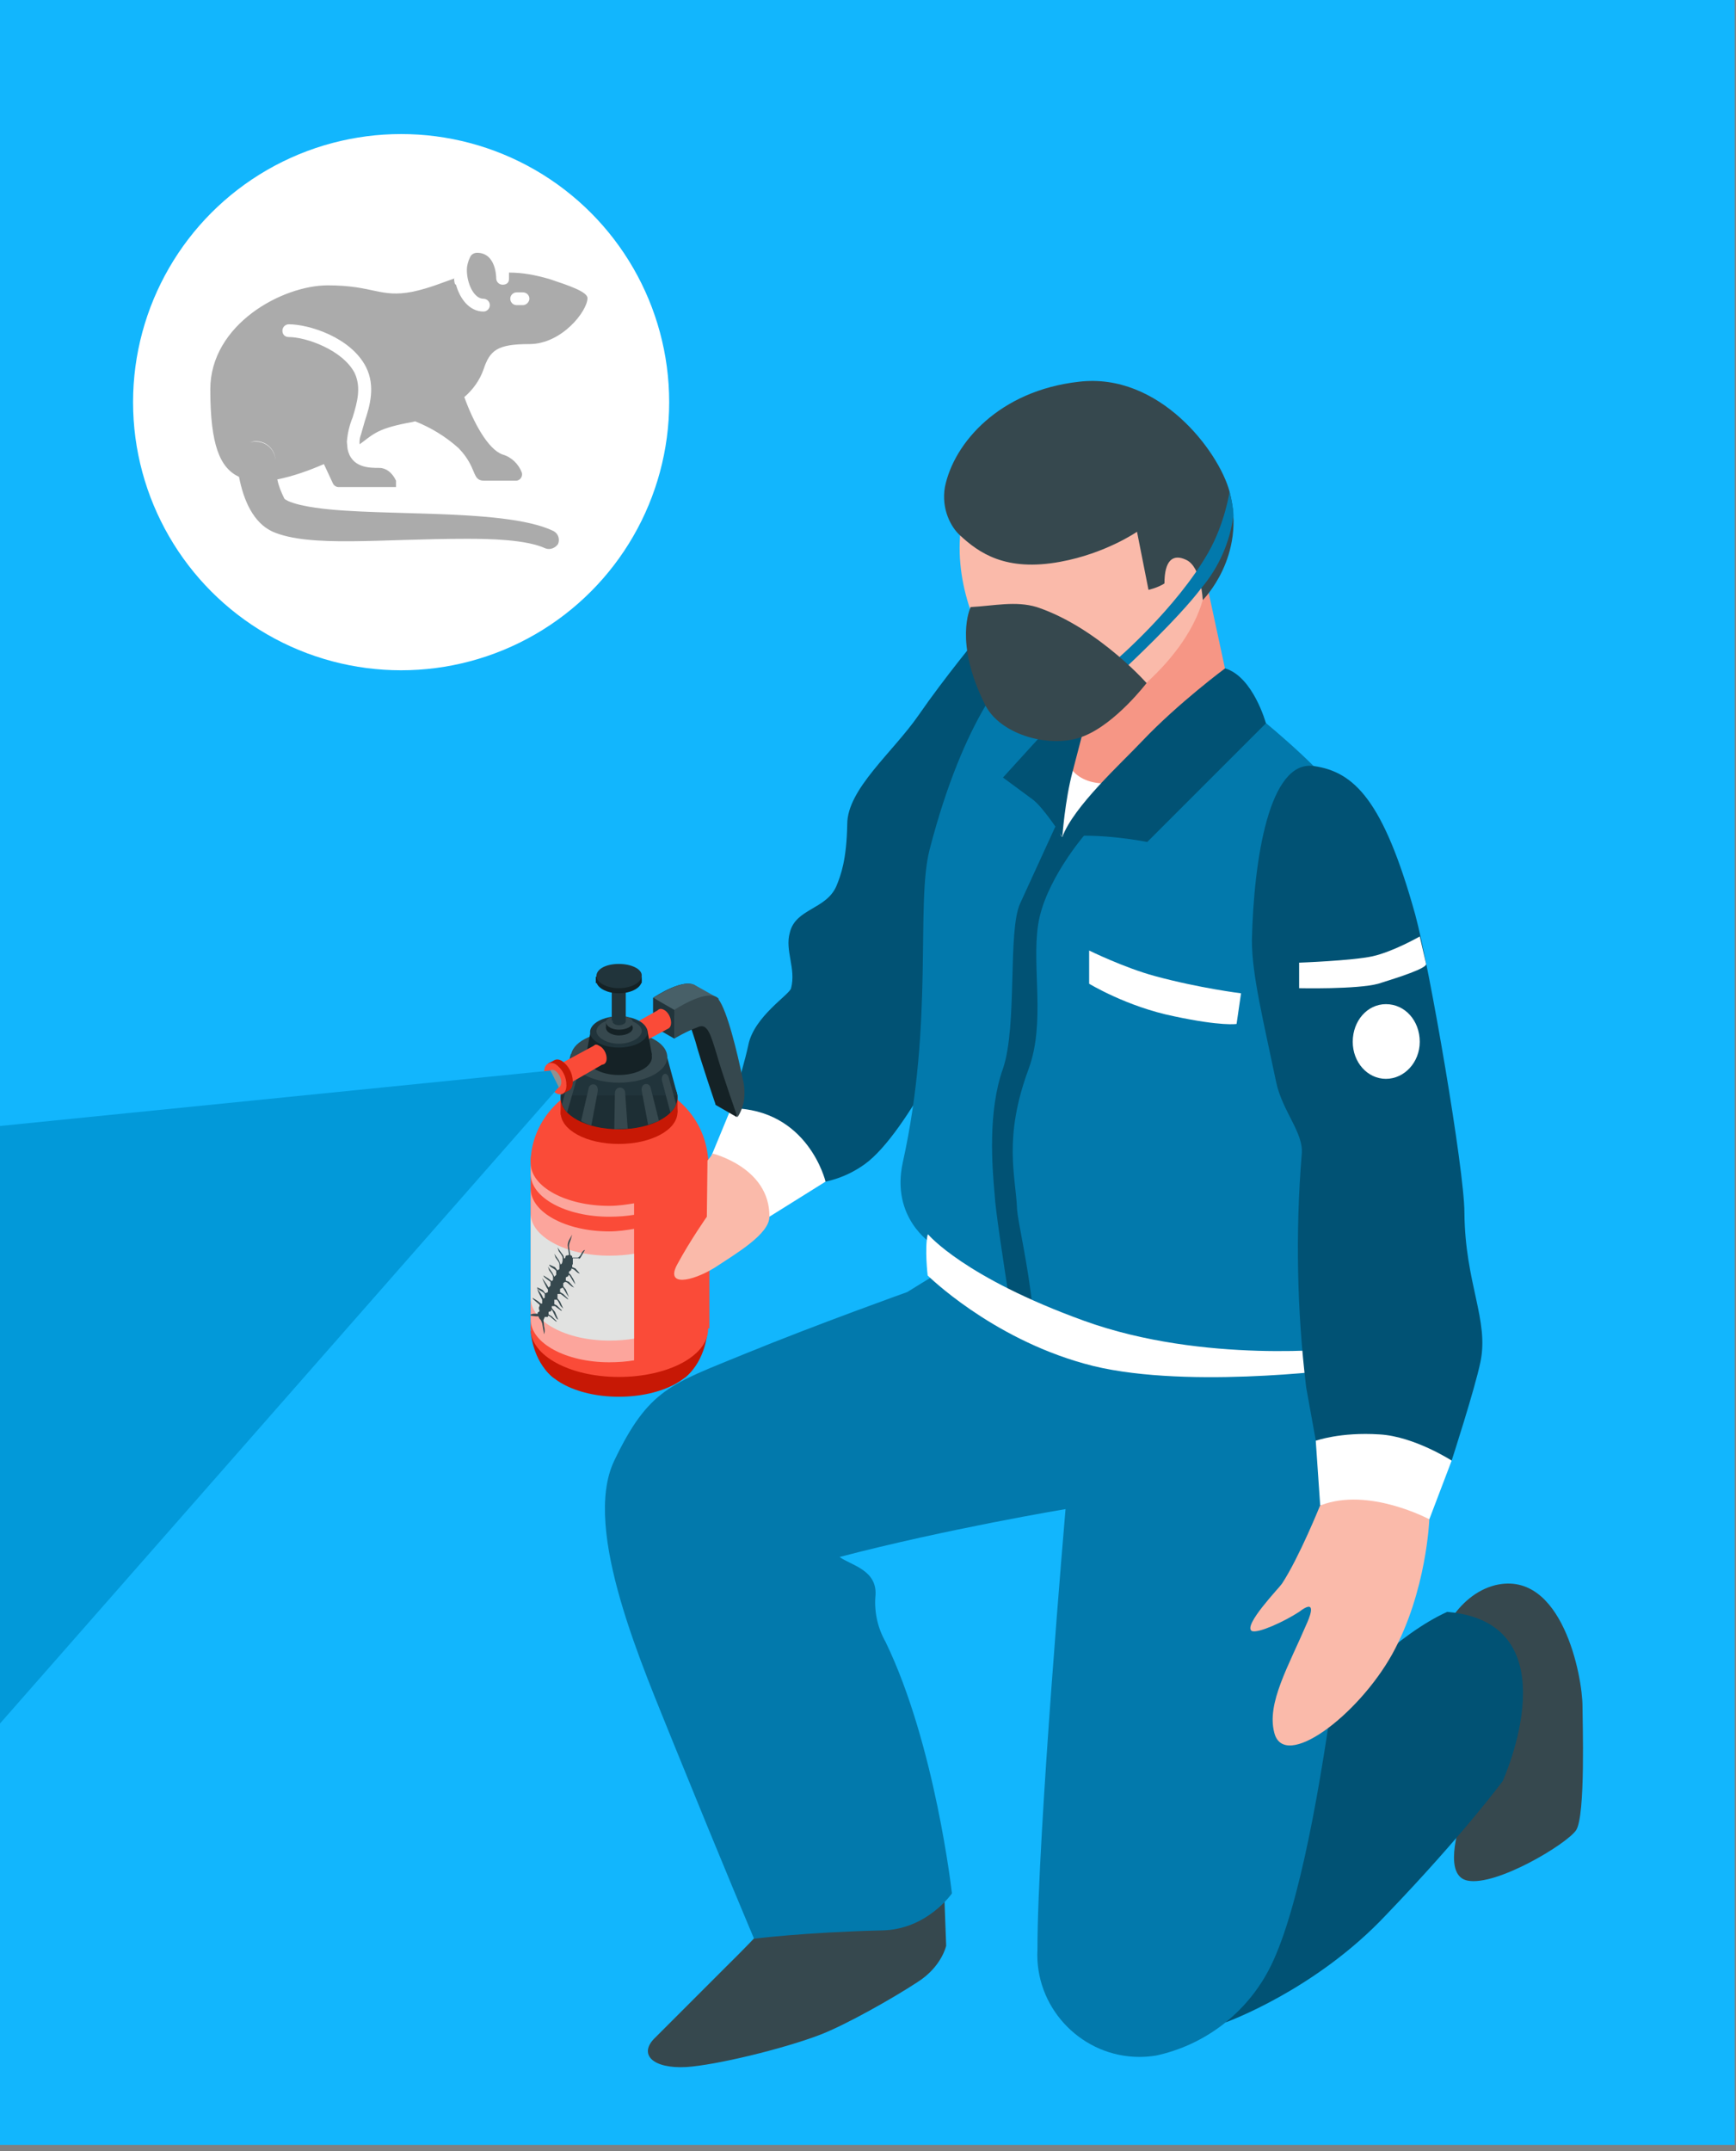 <?xml version="1.0" encoding="UTF-8" standalone="no"?>
<!DOCTYPE svg PUBLIC "-//W3C//DTD SVG 1.1//EN" "http://www.w3.org/Graphics/SVG/1.1/DTD/svg11.dtd">
<svg width="100%" height="100%" viewBox="0 0 272 337" version="1.1" xmlns="http://www.w3.org/2000/svg" xmlns:xlink="http://www.w3.org/1999/xlink" xml:space="preserve" xmlns:serif="http://www.serif.com/" style="fill-rule:evenodd;clip-rule:evenodd;stroke-linejoin:round;stroke-miterlimit:2;">
    <rect x="0" y="0" width="272" height="337" fill="#808080" stroke="none"/>
    <rect id="Plan-de-travail1" serif:id="Plan de travail1" x="0" y="0" width="271.808" height="336.284" style="fill:none;"/>
    <clipPath id="_clip1">
        <rect x="0" y="0" width="271.808" height="336.284"/>
    </clipPath>
    <g clip-path="url(#_clip1)">
        <rect x="-1.151" y="0" width="273" height="336" style="fill:#12b6fd;fill-rule:nonzero;"/>
        <path d="M225.349,257.5c0,0 2.5,-7.6 9,-9.2c10.4,-2.4 13.6,14.3 13.6,19c0,2.2 0.5,17.1 -1,19.4c-1.5,2.2 -12.5,8.8 -17,7.9c-3.6,-0.7 -1.9,-7.4 -0.3,-11.7c1.6,-4.4 -4.3,-25.4 -4.3,-25.4Z" style="fill:#36484e;fill-rule:nonzero;"/>
        <path d="M192.049,316.8c0,0 14,-5 25.1,-16.8c12.2,-12.7 18.3,-21 18.3,-21c0,0 11.3,-24.8 -8.7,-26.5c-15,6.8 -33.4,33.3 -33.4,33.3l-1.3,31Zm-38.4,-217.5c0,-0 -5.7,6.9 -9.7,12.7c-4,5.8 -11.2,11.6 -11.2,17.1c-0.1,5.6 -1,8 -1.7,9.7c-1.6,3.7 -6.4,3.5 -7.3,7.3c-0.8,2.8 1,5.6 0.2,8.7c-0.2,1 -5.8,4.4 -6.7,8.9c-0.8,3.9 -5.2,18.4 -5.2,18.4l9,2.7c0,-0 7.4,2.6 14.4,-2.4c7,-5 15.9,-24.7 15.9,-24.7c0,-0 30,-58.6 2.3,-58.4Z" style="fill:#015274;fill-rule:nonzero;"/>
        <path d="M122.949,298.5c0,0 -4,4.5 -9.3,9.7l-11,11c-2.7,2.6 -0.4,4.9 4.9,4.6c4.6,-0.3 15,-2.8 20.8,-5c4,-1.5 11.6,-5.8 15.4,-8.3c3.8,-2.4 4.5,-5.7 4.5,-5.7l-0.3,-8l-25,1.7Z" style="fill:#36484e;fill-rule:nonzero;"/>
        <path d="M166.949,236.4c0,0 -4.4,51.2 -4.4,69c-0.014,0.272 -0.021,0.544 -0.021,0.816c0,8.777 7.223,16 16,16c0.878,0 1.755,-0.072 2.621,-0.216c7.257,-1.571 13.514,-6.155 17.2,-12.6c9,-15.4 14.3,-74.6 14.8,-87.3c1,-29.2 -20.2,-42.3 -20.2,-42.3c1,-9.9 -50.8,22.6 -50.8,22.6c0,0 -14,5 -25.5,9.7c-11.4,4.7 -15,5.4 -20.4,16.7c-5.2,10.8 4.7,32.8 9.4,44.6c8,19.7 12.5,30.3 12.5,30.3c0,0 7.8,-1 20,-1.3c7.1,-0.1 11,-5.8 11,-5.8c0,0 -2.6,-23.3 -10.4,-39.4c-1.206,-2.126 -1.763,-4.561 -1.6,-7c0.5,-4.3 -3.9,-5 -5.6,-6.3c16.8,-4.4 35.4,-7.5 35.4,-7.5Z" style="fill:#0279ac;fill-rule:nonzero;"/>
        <path d="M158.449,105c0,0 -7.3,6.8 -12.8,28.1c-2.2,8.6 0.7,26.9 -4.2,49c-1.9,8.7 4.5,12.7 4.5,12.7c0,0 12.1,21.2 36.4,20.5c17,-0.5 25,2.2 28,-4.1c-2.8,-22.2 5,-71.3 3.6,-79.7c-1.4,-8.3 -22.9,-24 -22.9,-24c0,0 -18.2,-8.5 -32.6,-2.5Z" style="fill:#0279ac;fill-rule:nonzero;"/>
        <path d="M170.349,105l-2.3,15.9c0,0 8.7,8.7 16.6,1.8c8,-7 9,-10 9,-10l-4.6,-21.4l-18.6,13.8l-0.1,-0.1Z" style="fill:#f69685;fill-rule:nonzero;"/>
        <path d="M180.849,67.9c-7.1,-5 -23.7,-6.1 -29.3,10.4c-5.8,17.4 11,38.4 19.6,34.5c4.8,-2.1 14.7,-9.7 17.3,-18.8c3,-10.3 -2,-22.3 -7.6,-26.1Z" style="fill:#fabaaa;fill-rule:nonzero;"/>
        <path d="M150.349,83.8c3,2.8 7.2,5.8 15.8,4.2c7.1,-1.3 12,-4.7 12,-4.7l1.8,9.1c0,0 1.4,-0.3 2.5,-1c0,-3.6 1.3,-4.7 3.4,-3.7c2.4,1.1 2.6,6.3 2.6,6.3c0,0 6.9,-6.8 4.2,-17c-1.7,-6.3 -11,-18.7 -23.6,-17.2c-12.5,1.4 -19.6,9.6 -21,16.5c-0.6,3.5 1,6.3 2.3,7.5Z" style="fill:#36484e;fill-rule:nonzero;"/>
        <path d="M161.849,205.4c-0.8,-7.7 -2.4,-14 -2.5,-16.1c-0.2,-5 -2.2,-11 1.8,-21.8c2.7,-7.3 0.5,-15.9 1.5,-22.6c1,-6.8 7.2,-14 7.2,-14l-4.5,-1.4l-5.5,12c-2,4.3 -0.4,19.1 -2.7,25.9c-2.4,6.7 -1.7,15.4 -1.3,19.8c0.1,2.2 1.3,10 2.4,17.2c1.2,0.2 2.4,0.6 3.6,1Z" style="fill:#015274;fill-rule:nonzero;"/>
        <path d="M145.349,193.4c-0.5,2.2 0,6.4 0,6.4c0,0 9.8,9.7 24.5,13.8c14.7,4.2 40,0.9 40,0.9l0.4,-3.3c0,0 -21.6,2.5 -40.4,-4.3c-18.8,-6.8 -24.4,-13.5 -24.4,-13.5l-0.1,0Z" style="fill:#fff;fill-rule:nonzero;"/>
        <path d="M174.749,103.5c0,0 9.6,-8.2 14.6,-17c2.6,-4.6 3.3,-9.5 3.3,-9.5c0,0 0.7,2.8 0.6,3.8c-0.553,4.167 -2.288,8.089 -5,11.3c-3.7,4.9 -12,12.6 -12,12.6l-1.5,-1.2Z" style="fill:#0279ac;fill-rule:nonzero;"/>
        <path d="M167.149,119.2c0,0 1.4,5 9.4,3.1c7.9,-1.9 11.4,-4.8 11.4,-4.8c0,0 -21,13.5 -21.5,13.6c-0.6,0 -2,-8 0.7,-11.9Z" style="fill:#fff;fill-rule:nonzero;"/>
        <path d="M169.849,114l-1.8,6.9c-1.2,4.5 -1.6,10.2 -1.6,10.2c0,0 -3,-4.7 -4.7,-5.9l-4.6,-3.4l7.1,-7.8l5.6,0Z" style="fill:#015274;fill-rule:nonzero;"/>
        <path d="M152.049,95.2c0,0 -2.6,5.3 2.2,15c2.3,5 10.6,7.2 15.6,5.1c5,-2 9.8,-8.3 9.8,-8.3c0.7,0.8 -7.3,-8.6 -17.2,-11.9c-3.3,-1 -6.7,-0.2 -10.4,0l0,0.1Z" style="fill:#36484e;fill-rule:nonzero;"/>
        <path d="M191.949,104.7c0,0 -7.3,5.4 -13,11.4c-3.4,3.6 -10.7,10.2 -12.5,15c6,-0.7 13.3,0.8 13.3,0.8l18.6,-18.6c0,0 -2,-7.3 -6.4,-8.6Zm37.5,85.3c0,-6.8 -5.5,-38.6 -7.7,-46.7c-5,-18 -9.6,-22.4 -15.9,-23.3c-7,-1 -9.4,14.6 -9.7,27.3c0,5.4 1.8,12.6 3.8,22.2c1,4.7 4.4,8 4,11.4c-0.98,12.126 -0.745,24.32 0.7,36.4l1.5,8.3l21.3,3.2c0,-0 3.6,-11.1 4.5,-15.4c1.4,-6.6 -2.4,-12.3 -2.5,-23.4Z" style="fill:#015274;fill-rule:nonzero;"/>
        <path d="M206.149,225.6l0.7,10.2l17.1,2.2l3.5,-9.2c0,0 -5.9,-3.8 -11.3,-4.1c-6.2,-0.4 -10,1 -10,1l0,-0.1Zm-91.6,-52l-3.8,9.2l9.8,7.8l8.8,-5.5c0,0 -2.7,-11.4 -14.8,-11.5Z" style="fill:#fff;fill-rule:nonzero;"/>
        <path d="M84.649,212.1c0,3.7 5.5,6.7 12.3,6.7c6.9,0 12.4,-3 12.4,-6.7c0,-3.7 -5.5,-6.7 -12.4,-6.7c-6.8,0 -12.3,3 -12.3,6.7Z" style="fill:#c71805;fill-rule:nonzero;"/>
        <path d="M110.849,208.5c0,0 -0.2,4.5 -3.4,7.2c-2.3,2 -7.5,-4.9 -7.5,-4.9l11,-2.3l-0.1,0Zm-27.7,0c0,0 0.2,4.5 3.4,7.2c2.3,2 7.5,-4.9 7.5,-4.9l-11,-2.3l0.1,0Z" style="fill:#c71805;fill-rule:nonzero;"/>
        <path d="M83.149,208.2c0,4.2 6.2,7.5 13.8,7.5c7.7,-0 14,-3.3 14,-7.5c0,-4.1 -6.3,-7.5 -14,-7.5c-7.6,-0 -13.8,3.4 -13.8,7.5Z" style="fill:#fa4b38;fill-rule:nonzero;"/>
        <rect x="83.149" y="181.6" width="28" height="26.5" style="fill:#fa4b38;fill-rule:nonzero;"/>
        <path d="M83.149,181.8c0,4.1 6.2,7.5 13.8,7.5c7.7,0 14,-3.4 14,-7.5c0,-4.2 -6.3,-7.5 -14,-7.5c-7.6,0 -13.8,3.3 -13.8,7.5Z" style="fill:#fa4b38;fill-rule:nonzero;"/>
        <path d="M99.349,192.5c-1.2,0.2 -2.5,0.4 -3.9,0.4c-6.8,0 -12.3,-3 -12.3,-6.7l0,20.5c0,3.7 5.5,6.7 12.3,6.7c1.4,0 2.7,-0.1 3.9,-0.3l0,-20.6Z" style="fill:#fca59c;fill-rule:nonzero;"/>
        <path d="M99.349,196.4c-1.2,0.2 -2.5,0.3 -3.9,0.3c-6.8,0 -12.3,-3 -12.3,-6.6l0,13.2c0,3.7 5.5,6.7 12.3,6.7c1.4,0 2.7,-0.1 3.9,-0.3l0,-13.3Z" style="fill:#e1e2e1;fill-rule:nonzero;"/>
        <path d="M99.349,188.5c-1.2,0.2 -2.5,0.4 -3.9,0.4c-6.8,0 -12.3,-3 -12.3,-6.7l0,1.7c0,3.7 5.5,6.7 12.3,6.7c1.4,0 2.7,-0.1 3.9,-0.3l0,-1.8Z" style="fill:#fca59c;fill-rule:nonzero;"/>
        <path d="M90.649,197.2c0.3,-0 0.4,-0.4 0.6,-0.7l0.4,-0.7c0,-0 -0.2,-0 -0.4,0.3c-0.2,0.3 -0.3,0.7 -0.7,0.9l-0.9,-0l0,-0.2l-0.1,-0.1l-0.2,-0.1l-0.2,-1.3c0,-0.6 0.2,-0.8 0.3,-1.2l0.2,-0.7l-0.4,0.7c-0.2,0.3 -0.3,0.7 -0.3,1l0.2,1.5l-0.5,0.1l-0.1,0.4l-0.2,-0c0,-0.1 0,-0.4 -0.3,-0.7l-0.7,-1l0.2,0.6c0.2,0.3 0.5,0.6 0.6,1l0,0.5l-0.1,0.4l-0.2,0.2l-0.3,-0.7l-0.7,-1l0.2,0.6c0.2,0.3 0.5,0.6 0.6,1l0,0.8l-0.3,0.2l-0.4,-0.5l-0.9,-0.4c0,-0 0,0.2 0.3,0.4c0.3,0.2 0.6,0.3 0.8,0.6l0,0.6l-0.3,0.3l-0.3,-0.6l-0.7,-1l0.2,0.6c0.2,0.3 0.5,0.6 0.6,1l0,0.5l-0.2,0.2l-0.5,-0.4l-0.8,-0.5c0,-0 0,0.2 0.3,0.4l0.8,0.6l0,0.6l-0.3,0.3l-0.3,-0.5l-0.7,-1l0.2,0.5l0.5,1l0.2,0.3l0,0.4l-0.4,0.2l-0.4,-0.5c-0.256,-0.153 -0.524,-0.287 -0.8,-0.4c-0.276,-0.113 0,0.2 0.3,0.4c0.3,0.2 0.6,0.3 0.8,0.6l0,0.6l-0.2,0.1l-0.3,-0.6l-0.7,-1l0.2,0.6l0.6,1.2l0,0.6l-0.2,-0l-0.5,-0.4l-0.8,-0.5c0,-0 0,0.2 0.3,0.4l0.7,0.6l0.1,0.1l0,0.2c-0.2,0.2 -0.1,0.5 0,0.8l-0.3,0.2l0,0.2l-0.7,-0l-0.4,0.1l0,0.2l0.8,0.1l0.4,-0l0.2,0.4l0.2,0.2l0.2,0.5l0.3,1.7c0,-0 0.2,-0.5 0,-1.2l-0.1,-1l0.2,-0.5l0.5,-0l0,-0.2l0.3,0.1l0.7,0.6c0.3,0.3 0.4,0.2 0.4,0.2l-0.8,-0.8l-0.5,-0.3l0,-0.4l0.4,-0.1l0,-0.3l0.2,0.2l0.5,1c0.2,0.4 0.4,0.4 0.4,0.4l-0.5,-1.2l-0.5,-0.6l0,-0.3l0.5,-0l0.8,0.6c0.2,0.2 0.3,0.1 0.3,0.1l-0.8,-0.8l-0.4,-0.2l0,-0.7l0.4,-0c0.3,0.3 0.4,0.7 0.6,1l0.4,0.4l-0.5,-1.1l-0.4,-0.5l0,-0.7l0.5,-0l0.8,0.6c0.3,0.3 0.4,0.2 0.4,0.2l-0.8,-0.8l-0.5,-0.3l0,-0.5l0.4,-0.2l0.1,0.1l0.6,1l0.3,0.4l-0.5,-1.2l-0.4,-0.5l0,-0.5l0.3,-0.2l0.3,0.1l0.7,0.6l0.4,0.2l-0.8,-0.9l-0.5,-0.2l0,-0.5l0.4,-0.2l0,-0.2l0.2,0.1l0.6,1l0.3,0.4c0,-0 -0.2,-0.7 -0.5,-1.1c-0.2,-0.4 -0.4,-0.6 -0.5,-0.6l0,-0.3l0.3,-0.2l0.1,-0.3l0.2,0.1c0.2,-0 0.5,0.4 0.8,0.6l0.3,0.1l-0.7,-0.8l-0.5,-0.2l0,-0.3l0.1,-0.2l0,-0.9l1,-0l-0.1,0.1Z" style="fill:#36484e;fill-rule:nonzero;"/>
        <path d="M109.249,154.7c1.4,1.7 3,8.4 3.8,12.4c0.262,1.149 0.296,2.338 0.1,3.5c-0.2,1.7 -1,2.5 -1,2.5c0,-0 -2.4,-7 -3.2,-10c-0.9,-2.8 -1.4,-4.7 -3,-4.1l-3.6,1.8l0,-4.5c0,-0 5.3,-3.6 6.9,-1.6Z" style="fill:#152226;fill-rule:nonzero;"/>
        <path d="M112.049,156.1l-3.2,-1.8c0,0 -0.8,-0.6 -3,0.2c-1.6,0.6 -3.5,1.8 -3.5,1.8l3.6,2.4l6.1,-2.6Z" style="fill:#486068;fill-rule:nonzero;"/>
        <path d="M112.149,173.1l3.3,1.9c0,0 0.2,-3.8 -0.5,-6.6c-0.7,-2.7 -3.8,-3.3 -3.8,-3.3l1,8Z" style="fill:#152226;fill-rule:nonzero;"/>
        <path d="M105.649,162.7l0,-4.5l-3.3,-1.9l0,4.5l3.3,1.9Z" style="fill:#21343b;fill-rule:nonzero;"/>
        <path d="M83.149,181.7c0.3,-7 6.4,-12.7 13.8,-12.7c7.5,-0 13.6,5.6 14,12.7l-27.9,-0l0.1,-0Z" style="fill:#fa4b38;fill-rule:nonzero;"/>
        <path d="M87.849,174.3c0,2.7 4,4.9 9.1,4.9c5.1,0 9.2,-2.2 9.2,-5c0,-2.7 -4.1,-4.9 -9.2,-4.9c-5,0 -9.1,2.2 -9.1,5Z" style="fill:#c71805;fill-rule:nonzero;"/>
        <path d="M106.149,171.6l-18.3,0l0,3l18.3,-0.3l0,-2.7Z" style="fill:#c71805;fill-rule:nonzero;"/>
        <path d="M87.849,172c0,2.7 4,4.9 9.1,4.9c5.1,0 9.2,-2.2 9.2,-5c0,-2.7 -4.1,-5 -9.2,-5c-5,0 -9.1,2.3 -9.1,5l0,0.1Z" style="fill:#1d2e34;fill-rule:nonzero;"/>
        <path d="M106.149,171.6l-1.7,-6.3l-15,-0.2l-1.6,6.5l18.3,0Z" style="fill:#21343b;fill-rule:nonzero;"/>
        <path d="M89.449,165.6c0,2.2 3.4,4 7.5,4c4.2,0 7.6,-1.8 7.6,-4c0,-2.3 -3.4,-4 -7.6,-4c-4.1,0 -7.5,1.7 -7.5,4Z" style="fill:#36484e;fill-rule:nonzero;"/>
        <path d="M103.349,158.1l-5,2.8l1.2,3l5.2,-2.8l-1.5,-3l0.1,0Z" style="fill:#fa4b38;fill-rule:nonzero;"/>
        <path d="M91.849,165.6c0,1.5 2.3,2.8 5.1,2.8c2.9,0 5.2,-1.3 5.2,-2.8c0,-1.6 -2.3,-2.8 -5.2,-2.8c-2.8,0 -5.1,1.2 -5.1,2.8Z" style="fill:#152226;fill-rule:nonzero;"/>
        <path d="M105.949,173l-1.2,-4.3c-0.4,-1 -1.3,-0.3 -1,0.7l1.3,4.9l0.6,-0.7l0.3,-0.6Zm-17.9,0l1.2,-4.3c0.3,-1 1.3,-0.3 1,0.7l-1.4,4.9l-0.5,-0.7l-0.3,-0.6Zm15.2,2.6l-1.3,-5.2c-0.2,-0.9 -1.6,-0.8 -1.4,0.5l1,5.3l1.7,-0.6Zm-12.2,-0l1.2,-5.2c0.2,-0.8 1.6,-0.8 1.4,0.6l-1,5.3c0,-0 -1,-0.3 -1.6,-0.7Zm7.3,1.2l-0.4,-5.6c0,-1 -1.5,-1.2 -1.6,-0l-0.1,5.7l2,-0.1l0.1,-0Z" style="fill:#36484e;fill-rule:nonzero;"/>
        <path d="M102.149,165.2l-0.7,-3.7c-0.1,-1 -2.1,-1 -2.1,-1l0.8,6.2l2,-1.5Zm-10.3,-0l0.7,-3.7c0,-1 2,-1 2,-1l-0.7,6.2l-2,-1.5Z" style="fill:#152226;fill-rule:nonzero;"/>
        <path d="M92.449,161.7c0,1.3 2,2.4 4.5,2.4c2.5,-0 4.5,-1.1 4.5,-2.4c0,-1.4 -2,-2.5 -4.5,-2.5c-2.4,-0 -4.5,1.1 -4.5,2.5Z" style="fill:#21343b;fill-rule:nonzero;"/>
        <path d="M93.449,161.5c0,1 1.6,2 3.5,2c2,0 3.6,-1 3.6,-2c0,-1 -1.6,-1.9 -3.6,-1.9c-2,0 -3.5,0.9 -3.5,2l0,-0.1Z" style="fill:#36484e;fill-rule:nonzero;"/>
        <path d="M94.949,161c0,0.7 1,1.2 2,1.2c1.2,0 2.2,-0.5 2.2,-1.2c0,-0.6 -1,-1 -2.1,-1c-1.2,0 -2.1,0.4 -2.1,1Z" style="fill:#152226;fill-rule:nonzero;"/>
        <rect x="94.949" y="160.2" width="4" height="0.9" style="fill:#152226;fill-rule:nonzero;"/>
        <path d="M94.949,160.1c0,0.7 1,1.2 2,1.2c1.2,0 2.2,-0.5 2.2,-1.2c0,-0.6 -1,-1 -2.1,-1c-1.2,0 -2.1,0.4 -2.1,1Z" style="fill:#36484e;fill-rule:nonzero;"/>
        <path d="M95.949,160c0,0.3 0.5,0.6 1,0.6c0.6,0 1.1,-0.3 1.1,-0.6c0,-0.3 -0.5,-0.5 -1,-0.5c-0.6,0 -1,0.2 -1,0.5l-0.1,0Z" style="fill:#21343b;fill-rule:nonzero;"/>
        <rect x="95.849" y="154.5" width="2.2" height="5.4" style="fill:#21343b;fill-rule:nonzero;"/>
        <path d="M93.449,153.7c0,1 1.6,1.9 3.5,1.9c2,-0 3.6,-0.9 3.6,-2c0,-1 -1.6,-1.9 -3.6,-1.9c-2,-0 -3.5,0.9 -3.5,2Z" style="fill:#152226;fill-rule:nonzero;"/>
        <rect x="93.349" y="153" width="7.2" height="1" style="fill:#152226;fill-rule:nonzero;"/>
        <path d="M93.449,152.9c0,1 1.6,1.9 3.5,1.9c2,0 3.6,-0.9 3.6,-2c0,-1 -1.6,-1.8 -3.6,-1.8c-2,0 -3.5,0.8 -3.5,1.9Z" style="fill:#21343b;fill-rule:nonzero;"/>
        <path d="M92.749,164.6c0,0.8 0.5,1.7 1.1,2c0.7,0.4 1.2,0 1.2,-0.8c0,-0.8 -0.5,-1.7 -1.2,-2c-0.6,-0.4 -1,0 -1,0.8l-0.1,0Zm10.1,-5.6c0,0.8 0.5,1.7 1.2,2c0.6,0.4 1.1,0 1.1,-0.8c0,-0.8 -0.5,-1.7 -1.1,-2c-0.7,-0.4 -1.2,0 -1.2,0.8Z" style="fill:#fa4b38;fill-rule:nonzero;"/>
        <path d="M93.249,163.7l-5,2.7l1.2,3.2l5.2,-3l-1.4,-3l0,0.1Z" style="fill:#fa4b38;fill-rule:nonzero;"/>
        <path d="M86.349,167.5c0.023,1.276 0.656,2.466 1.7,3.2c1,0.5 1.7,0 1.7,-1.3c-0.023,-1.276 -0.656,-2.466 -1.7,-3.2c-1,-0.6 -1.8,0 -1.8,1.3l0.1,0Z" style="fill:#c71805;fill-rule:nonzero;"/>
        <path d="M85.849,166.6l1,-0.5l2.3,4.7l-1.1,0.6l-2.2,-4.8Z" style="fill:#c71805;fill-rule:nonzero;"/>
        <path d="M85.349,168c0.023,1.276 0.656,2.466 1.7,3.2c1,0.6 1.7,0 1.7,-1.2c0.009,-1.311 -0.627,-2.546 -1.7,-3.3c-1,-0.5 -1.8,0 -1.8,1.3l0.1,0Z" style="fill:#fa4b38;fill-rule:nonzero;"/>
        <path d="M85.949,168.4c0,0.7 0.4,1.6 1,1.9c0.5,0.3 1,0 1,-0.8c0,-0.7 -0.5,-1.5 -1,-1.8c-0.6,-0.3 -1,0 -1,0.7Z" style="fill:#919191;fill-rule:nonzero;"/>
        <path d="M112.549,156.5c1.4,1.8 3,8.5 3.8,12.4c0.309,1.174 0.377,2.399 0.2,3.6c-0.3,1.6 -1,2.5 -1,2.5c0,0 -2.5,-7.1 -3.3,-10c-0.9,-2.9 -1.4,-4.8 -2.9,-4.1c-1.9,0.7 -3.7,1.8 -3.7,1.8l0,-4.5c0,0 5.4,-3.6 7,-1.7l-0.1,-0Z" style="fill:#36484e;fill-rule:nonzero;"/>
        <path d="M111.649,180.7c0,-0 9,2.2 8.9,9.9c0,2.7 -5.1,5.7 -8.6,8c-3.6,2.2 -7.8,3 -5.8,-0.6c2,-3.7 4.6,-7.4 4.6,-7.4l0.1,-8.8l0.8,-1l0,-0.1Zm95.2,55.1c0,0 -3.3,8.2 -6,12.3c-0.3,0.5 -6.2,6.6 -4.7,7.4c1,0.4 5.1,-1.5 7.4,-3c2.6,-2 1.9,0.2 1.3,1.6c-3,7 -6.4,12.7 -5.2,17.3c1.5,6.1 13.1,-2.6 18.5,-12.3c5.4,-9.8 5.8,-21.1 5.8,-21.1c0,0 -9.5,-5.1 -17,-2.2l-0.1,-0Z" style="fill:#fabaaa;fill-rule:nonzero;"/>
        <path d="M170.649,148.8l0,5.3c0,0 5.9,3.6 13.3,5.1c7.5,1.6 9.8,1.2 9.8,1.2l0.7,-4.8c0,0 -6.5,-0.8 -13.5,-2.7c-4.8,-1.3 -10.3,-4 -10.3,-4l0,-0.1Z" style="fill:#fff;fill-rule:nonzero;"/>
        <path d="M86.249,167.7l-86.4,8.7l-1,94.9l88.7,-101l-1.3,-2.6Z" style="fill:#0299d9;"/>
        <path d="M203.549,150.8l0,4c0,0 9.1,0.2 12.4,-0.7c3.2,-1 7.6,-2.4 7.5,-3.1l-1,-4.3c0,0 -4.2,2.4 -7.4,3.1c-3.2,0.7 -11.5,1 -11.5,1Zm18.9,12.4c0,3.2 -2.4,5.8 -5.3,5.8c-2.9,-0 -5.2,-2.6 -5.2,-5.8c0,-3.3 2.3,-5.9 5.2,-5.9c3,-0 5.3,2.6 5.3,5.9Z" style="fill:#fff;fill-rule:nonzero;"/>
        <g>
            <circle cx="62.849" cy="63" r="42" style="fill:#fff;"/>
            <path d="M71.149,43.6c0,0.5 0.1,1 0.3,1c0.6,2.2 2.1,4.2 4.3,4.2c0.549,0 1,-0.451 1,-1c0,-0.549 -0.451,-1 -1,-1c-1.5,0 -2.6,-2.4 -2.6,-4.5c0,-0.7 0.2,-1.4 0.5,-2c0.2,-0.5 0.7,-0.7 1.1,-0.7c3,0 3,3.9 3,4c0,0.6 0.5,1 1,1c0.6,0 1,-0.3 1,-0.9l0,-1c2.2,0 4.2,0.4 6.3,1c3,1 6,2 6,3c0,2 -4,7.2 -9.1,7.2c-5.1,0 -6.2,1 -7.2,4c-0.6,1.7 -1.7,3.2 -3,4.3c1.4,3.9 3.7,8.2 6,9c1.4,0.4 2.5,1.5 3,2.8c0.033,0.101 0.05,0.206 0.05,0.311c-0,0.492 -0.363,0.915 -0.85,0.989l-5.1,-0c-2,-0 -1,-2 -4,-5.1c-2,-1.8 -4.3,-3.2 -6.8,-4.2l-0.4,0.1c-5.5,1 -6,1.8 -8.3,3.5c-0.1,-0.8 0.2,-1.5 0.2,-1.5l0.6,-2.1c0.8,-2.4 1.7,-5.5 0.2,-8.5c-2.4,-4.7 -9,-6.7 -12.1,-6.7c-0.549,-0 -1,0.451 -1,1c0,0.6 0.4,1 1,1c2.7,-0 8.4,2 10.3,5.6c1.1,2.3 0.4,4.7 -0.3,7c-0.5,1.2 -0.8,2.5 -0.9,3.8l0.1,1.1c0.6,3 3.4,3 5,3c1,0 2,0.7 2.6,2l0,1l-9,0c-0.391,-0.006 -0.744,-0.242 -0.9,-0.6l-1.4,-3c-2.3,1 -4.8,1.9 -7.3,2.4l-0.3,-3c-0.015,-1.635 -1.365,-2.972 -3,-2.972c-0.341,0 -0.679,0.058 -1,0.172c0.325,-0.089 0.663,-0.123 1,-0.1c1.609,-0.001 2.946,1.292 3,2.9l0.3,3c0.2,1 0.6,2 1.1,3c0.4,0.5 2.4,1 3,1.1c9,2 31.2,0.1 39.2,4c0.7,0.4 1,1.2 0.7,2c-0.4,0.6 -1.2,1 -2,0.7c-3,-1.4 -8.9,-1.5 -12.3,-1.5c-13.5,0 -24.6,1.4 -30.4,-1.1c-3.1,-1.4 -4.6,-5 -5.3,-8.6c-3,-1.4 -4.5,-5 -4.5,-13.7c0,-10.2 11.3,-16.3 18.4,-16.3c7.2,0 8.2,2 13.3,1c2.8,-0.6 4.8,-1.5 6.6,-2.1l-0.1,-0Zm10.8,4.2c0.5,-0 1,-0.5 1,-1c0,-0.6 -0.5,-1 -1,-1l-1,-0c-0.549,-0 -1,0.451 -1,1c0,0.5 0.4,1 1,1l1,-0Z" style="fill:#ababab;fill-rule:nonzero;"/>
        </g>
    </g>
</svg>
